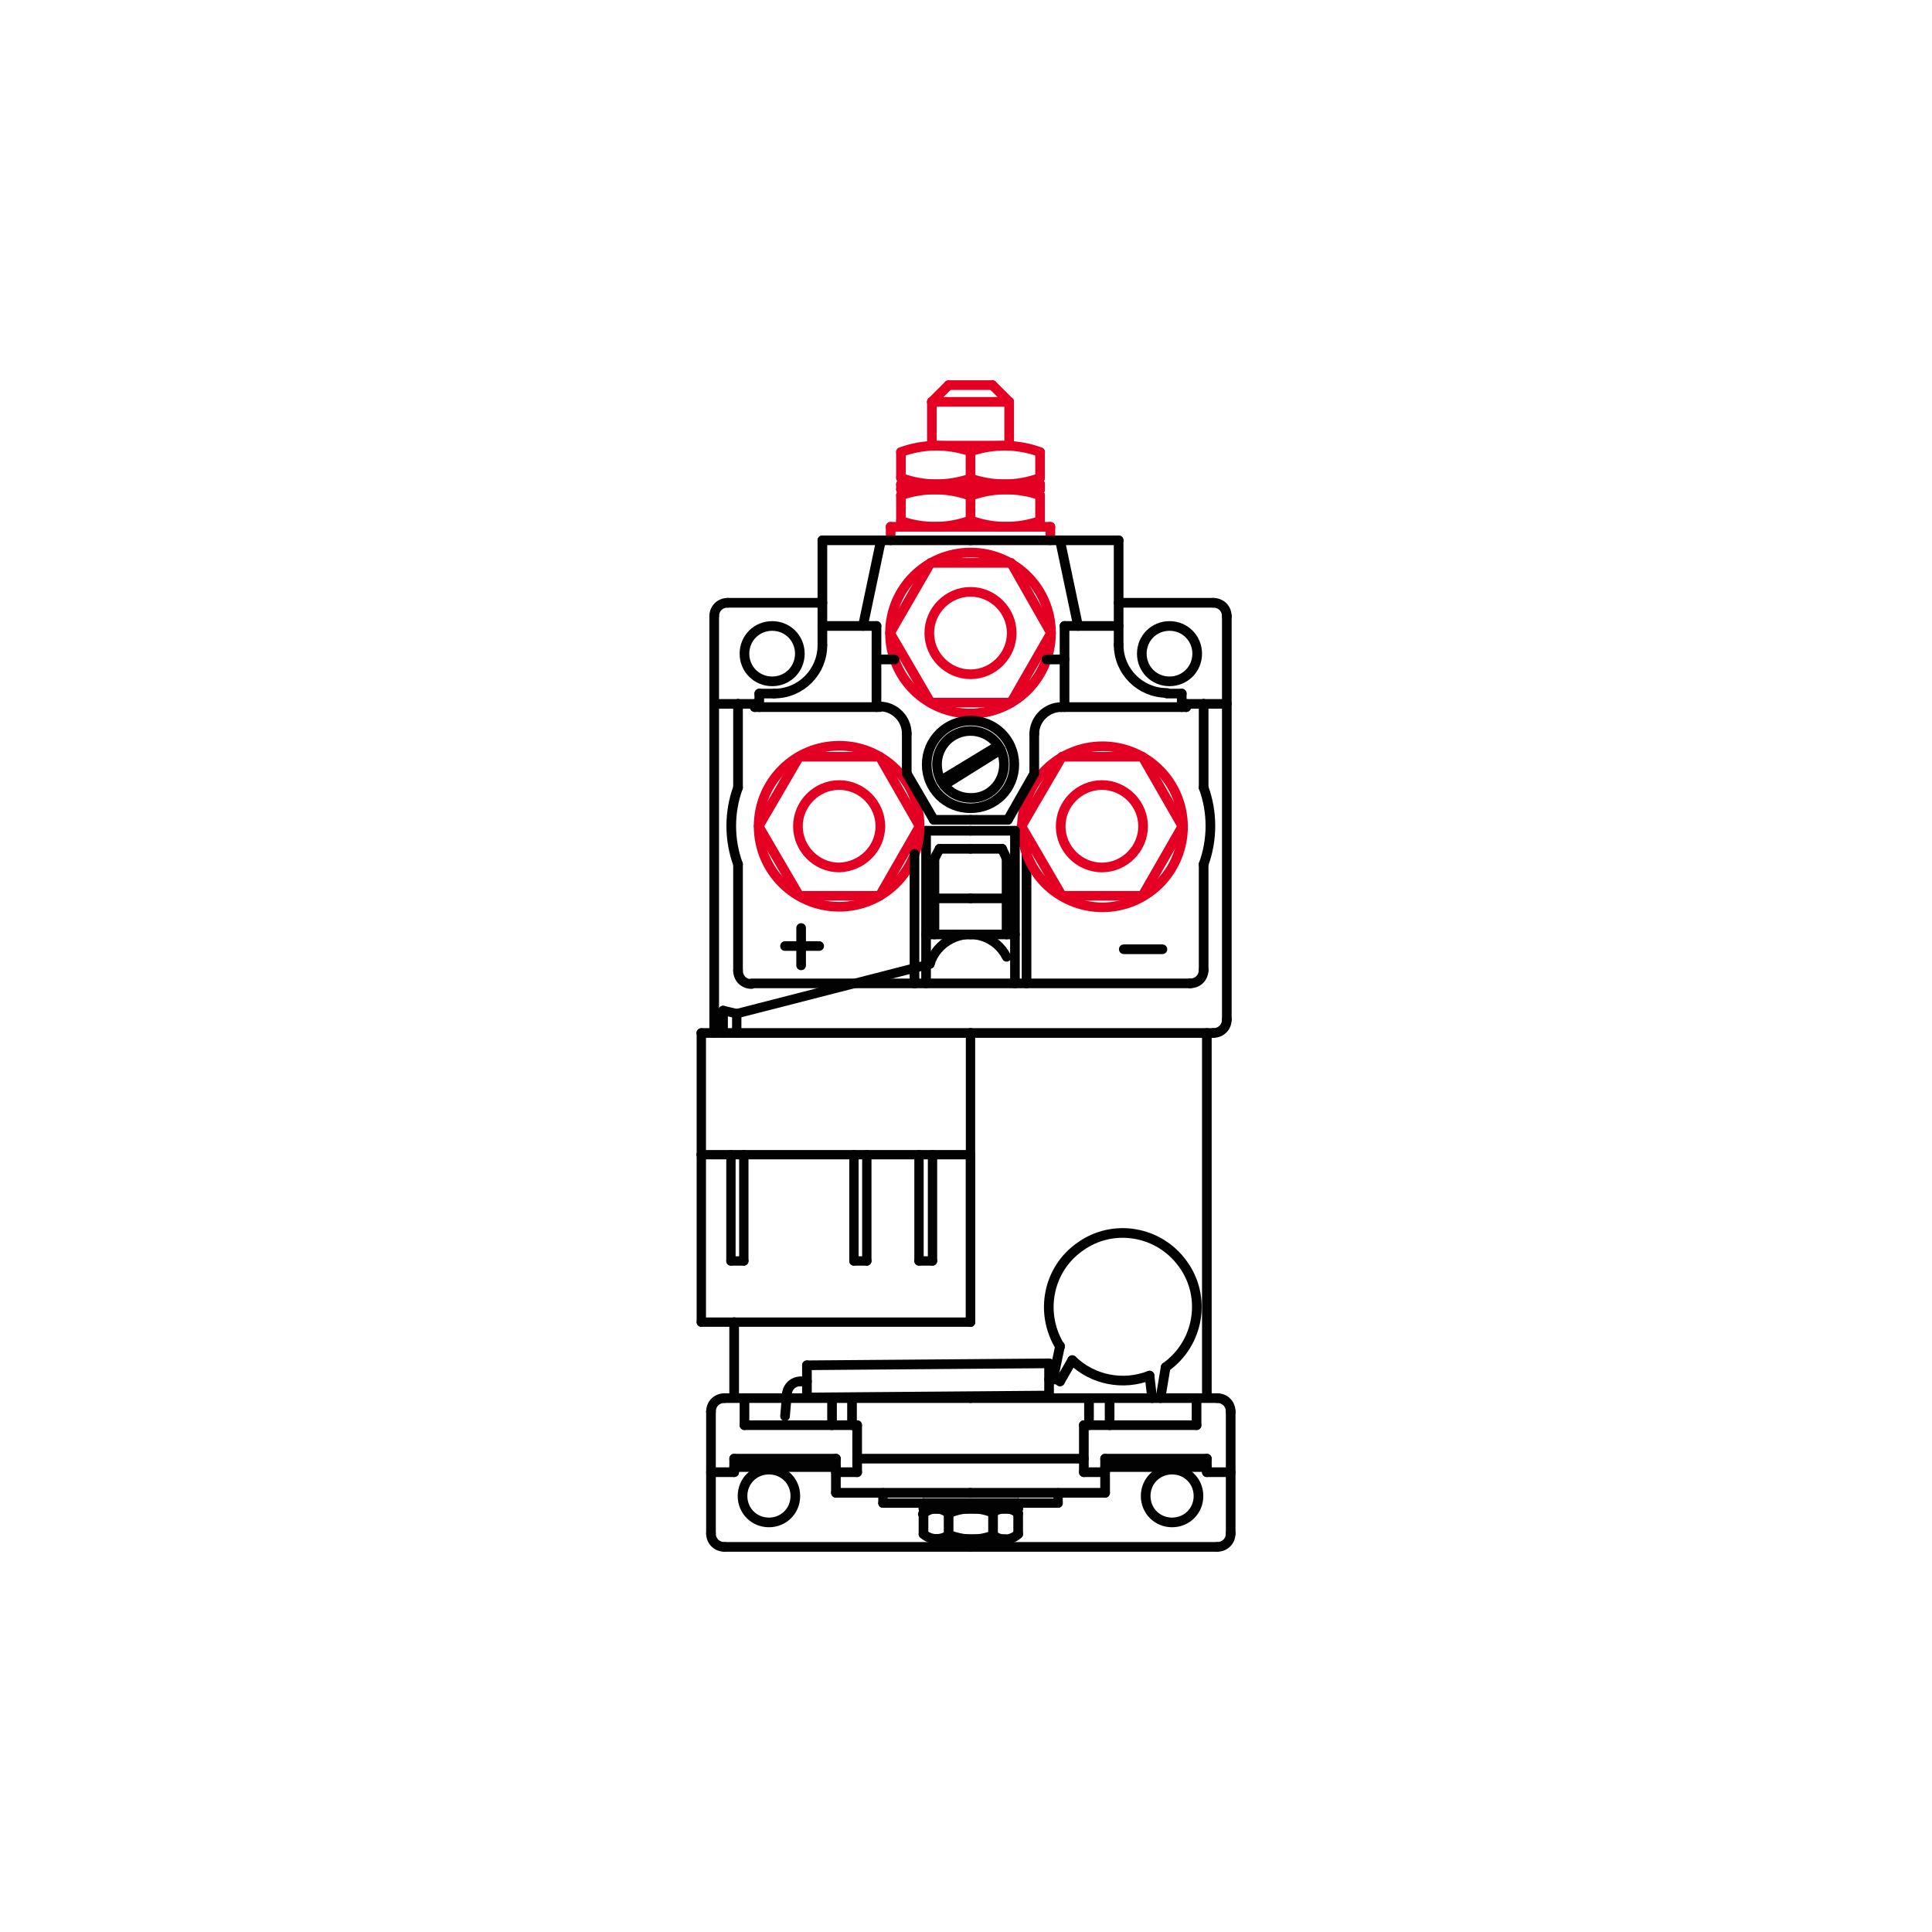 <?xml version="1.0" encoding="utf-8"?>
<!-- Generator: Adobe Illustrator 26.0.3, SVG Export Plug-In . SVG Version: 6.00 Build 0)  -->
<svg version="1.1" id="Ebene_1" xmlns="http://www.w3.org/2000/svg" xmlns:xlink="http://www.w3.org/1999/xlink" x="0px" y="0px"
	 viewBox="0 0 300 300" style="enable-background:new 0 0 300 300;" xml:space="preserve">
<style type="text/css">
	.st0{fill:none;stroke:#010201;stroke-width:1.5;stroke-linecap:round;stroke-linejoin:round;stroke-miterlimit:500;}
	.st1{fill:none;stroke:#E30022;stroke-width:1.5;stroke-linecap:round;stroke-linejoin:round;stroke-miterlimit:500;}
	.st2{fill:none;stroke:#E30022;stroke-width:1.5;stroke-linecap:round;stroke-linejoin:round;stroke-miterlimit:499.977;}
	.st3{fill:none;stroke:#010201;stroke-width:1.45;stroke-linecap:round;stroke-linejoin:round;stroke-miterlimit:500;}
</style>
<g id="C137_H_x2F_">
	<line class="st0" x1="162.9" y1="214.2" x2="164.2" y2="214.2"/>
	<line class="st0" x1="125.3" y1="212" x2="125.3" y2="217"/>
	<line class="st0" x1="162.9" y1="211.7" x2="162.9" y2="216.7"/>
	<line class="st0" x1="125.3" y1="217" x2="162.9" y2="216.7"/>
	<line class="st0" x1="125.3" y1="212" x2="162.9" y2="211.7"/>
	<path class="st1" d="M150.7,80.8c3.5,1.3,7.3,1.3,10.8,0.1"/>
	<path class="st1" d="M139.9,80.9c3.5,1.2,7.3,1.2,10.8-0.1"/>
	<line class="st1" x1="163.1" y1="81.8" x2="163.1" y2="83.9"/>
	<line class="st1" x1="138.3" y1="81.8" x2="138.3" y2="83.9"/>
	<line class="st1" x1="138.3" y1="81.8" x2="163.1" y2="81.8"/>
	<line class="st1" x1="139.9" y1="75.2" x2="139.9" y2="76"/>
	<line class="st1" x1="161.5" y1="74.2" x2="161.5" y2="70.2"/>
	<line class="st1" x1="161.5" y1="76" x2="161.5" y2="75.2"/>
	<path class="st1" d="M161.5,76.9c-3.5-1.2-7.3-1.2-10.8,0.1"/>
	<line class="st1" x1="161.5" y1="75.2" x2="139.9" y2="75.2"/>
	<path class="st1" d="M139.9,74.2c3.5,1.3,7.3,1.3,10.8,0.1"/>
	<path class="st1" d="M150.7,70.1c-3.5-1.2-7.3-1.2-10.8,0.1"/>
	<line class="st1" x1="156.7" y1="62.4" x2="154.1" y2="59.8"/>
	<line class="st1" x1="156.7" y1="69.2" x2="156.7" y2="62.4"/>
	<line class="st1" x1="144.7" y1="69.2" x2="144.7" y2="62.4"/>
	<line class="st1" x1="144.7" y1="62.4" x2="156.7" y2="62.4"/>
	<line class="st1" x1="147.3" y1="59.8" x2="154.1" y2="59.8"/>
	<line class="st1" x1="144.7" y1="62.4" x2="147.3" y2="59.8"/>
	<line class="st1" x1="161.5" y1="75.2" x2="161.5" y2="76"/>
	<line class="st1" x1="150.7" y1="74.3" x2="150.7" y2="70.1"/>
	<line class="st1" x1="139.9" y1="70.2" x2="139.9" y2="74.2"/>
	<line class="st1" x1="156.3" y1="69.2" x2="145.4" y2="69.2"/>
	<line class="st1" x1="161.5" y1="80.9" x2="161.5" y2="76.9"/>
	<line class="st1" x1="161.5" y1="76" x2="139.9" y2="76"/>
	<path class="st1" d="M150.7,77c-3.5-1.3-7.3-1.3-10.8-0.1"/>
	<line class="st1" x1="139.9" y1="80.9" x2="139.9" y2="76.9"/>
	<line class="st1" x1="150.7" y1="77" x2="150.7" y2="80.9"/>
	<path class="st1" d="M150.7,74.3c3.5,1.2,7.3,1.2,10.8-0.1"/>
	<path class="st1" d="M161.5,70.2c-3.5-1.3-7.3-1.3-10.8-0.1"/>
	<path class="st1" d="M157.1,98.3c0-3.5-2.9-6.4-6.4-6.4c-3.5,0-6.4,2.9-6.4,6.4c0,3.5,2.9,6.4,6.4,6.4S157.1,101.8,157.1,98.3z"/>
	<polygon class="st1" points="138.2,98.3 144.5,109.1 157,109.1 163.2,98.3 157,87.4 144.5,87.4 	"/>
	<path class="st1" d="M163.2,98.3c0-6.9-5.6-12.5-12.5-12.5c-6.9,0-12.5,5.6-12.5,12.5c0,6.9,5.6,12.5,12.5,12.5
		C157.6,110.8,163.2,105.2,163.2,98.3z"/>
	<path class="st0" d="M155.9,118.7c0-2.9-2.3-5.2-5.2-5.2c-2.9,0-5.2,2.3-5.2,5.2c0,2.9,2.3,5.2,5.2,5.2
		C153.6,124,155.9,121.6,155.9,118.7z"/>
	<polygon class="st1" points="158.6,128.3 164.9,139.1 177.4,139.1 183.6,128.3 177.4,117.5 164.9,117.5 	"/>
	<polygon class="st1" points="117.8,128.3 124.1,139.1 136.6,139.1 142.8,128.3 136.6,117.5 124.1,117.5 	"/>
	<line class="st0" x1="143.4" y1="233.4" x2="158.1" y2="233.4"/>
	<path class="st0" d="M124.3,214.5c-1.1,0-2,0.8-2.1,1.9"/>
	<path class="st0" d="M166.5,211.2c3.2,3.1,7.9,4,12,2.4"/>
	<line class="st0" x1="163.6" y1="213.8" x2="164.6" y2="214.5"/>
	<line class="st0" x1="164.6" y1="209" x2="163.6" y2="213.8"/>
	<line class="st0" x1="166.5" y1="211.2" x2="164.6" y2="214.5"/>
	<line class="st0" x1="124.3" y1="214.5" x2="125.3" y2="214.5"/>
	<line class="st0" x1="121.9" y1="219.9" x2="122.2" y2="216.4"/>
	<line class="st0" x1="178.5" y1="213.6" x2="178.9" y2="217.1"/>
	<line class="st0" x1="181" y1="212.3" x2="180.2" y2="217.1"/>
	<path class="st0" d="M181,212.3c5.2-3.7,6.4-10.9,2.7-16c-3.7-5.2-10.9-6.4-16-2.7c-5,3.5-6.3,10.3-3.1,15.5"/>
	<path class="st0" d="M188.4,160.4c1.2,0,2.1-0.9,2.1-2.1"/>
	<path class="st0" d="M190.5,95.7c0-1.2-0.9-2.1-2.1-2.1"/>
	<path class="st0" d="M113,93.6c-1.2,0-2.1,0.9-2.1,2.1"/>
	<line class="st0" x1="184.2" y1="109.3" x2="184.2" y2="109.8"/>
	<line class="st0" x1="186.9" y1="109.3" x2="184.2" y2="109.3"/>
	<line class="st0" x1="127.7" y1="93.6" x2="113" y2="93.6"/>
	<line class="st0" x1="117.2" y1="109.3" x2="117.2" y2="109.8"/>
	<line class="st0" x1="114.6" y1="109.3" x2="117.2" y2="109.3"/>
	<line class="st0" x1="186.9" y1="134.2" x2="186.9" y2="150.7"/>
	<path class="st0" d="M186.9,134.2c1.4-3.8,1.4-8.1,0-11.9"/>
	<line class="st0" x1="114.6" y1="134.2" x2="114.6" y2="150.7"/>
	<path class="st0" d="M114.6,122.3c-1.4,3.8-1.4,8.1,0,11.9"/>
	<path class="st0" d="M184.8,152.7c1.2,0,2.1-0.9,2.1-2.1"/>
	<path class="st0" d="M114.6,150.7c0,1.2,0.9,2.1,2.1,2.1"/>
	<line class="st0" x1="143.4" y1="235" x2="143.4" y2="238.2"/>
	<line class="st0" x1="158.1" y1="235" x2="158.1" y2="238.2"/>
	<line class="st0" x1="168.3" y1="226.5" x2="133.1" y2="226.5"/>
	<line class="st0" x1="129.8" y1="226.5" x2="114" y2="226.5"/>
	<line class="st0" x1="114" y1="226.5" x2="114" y2="228.6"/>
	<line class="st0" x1="114" y1="228.6" x2="110.4" y2="228.6"/>
	<line class="st0" x1="129.8" y1="227.8" x2="114" y2="227.8"/>
	<line class="st0" x1="133.1" y1="221.3" x2="115.6" y2="221.3"/>
	<line class="st0" x1="115.6" y1="217.1" x2="115.6" y2="221.3"/>
	<line class="st0" x1="132.3" y1="217.1" x2="132.3" y2="221.3"/>
	<line class="st0" x1="129.2" y1="217.1" x2="129.2" y2="221.3"/>
	<line class="st0" x1="133.1" y1="221.3" x2="133.1" y2="228.6"/>
	<line class="st0" x1="129.8" y1="226.5" x2="129.8" y2="231.8"/>
	<line class="st0" x1="133.1" y1="228.6" x2="129.8" y2="228.6"/>
	<line class="st0" x1="150.7" y1="231.8" x2="129.8" y2="231.8"/>
	<line class="st0" x1="171.6" y1="227.8" x2="187.4" y2="227.8"/>
	<line class="st0" x1="187.4" y1="228.6" x2="191.1" y2="228.6"/>
	<line class="st0" x1="187.4" y1="226.5" x2="187.4" y2="228.6"/>
	<line class="st0" x1="168.3" y1="228.6" x2="171.6" y2="228.6"/>
	<line class="st0" x1="171.6" y1="226.5" x2="171.6" y2="231.8"/>
	<line class="st0" x1="150.7" y1="231.8" x2="171.6" y2="231.8"/>
	<line class="st0" x1="171.6" y1="226.5" x2="187.4" y2="226.5"/>
	<line class="st0" x1="168.3" y1="221.3" x2="168.3" y2="228.6"/>
	<line class="st0" x1="172.3" y1="217.1" x2="172.3" y2="221.3"/>
	<line class="st0" x1="169.1" y1="217.1" x2="169.1" y2="221.3"/>
	<line class="st0" x1="185.8" y1="217.1" x2="185.8" y2="221.3"/>
	<line class="st0" x1="168.3" y1="221.3" x2="185.8" y2="221.3"/>
	<line class="st0" x1="150.7" y1="160.4" x2="188.4" y2="160.4"/>
	<line class="st0" x1="156.3" y1="145.1" x2="156.3" y2="133.3"/>
	<line class="st0" x1="156.3" y1="133.3" x2="155.6" y2="131.8"/>
	<line class="st0" x1="155.6" y1="131.8" x2="150.7" y2="131.8"/>
	<line class="st0" x1="156.3" y1="139.5" x2="150.7" y2="139.5"/>
	<path class="st0" d="M186.1,232.3c0-2.3-1.8-4.1-4.1-4.1c-2.3,0-4.1,1.8-4.1,4.1c0,2.3,1.8,4.1,4.1,4.1
		C184.3,236.4,186.1,234.6,186.1,232.3z"/>
	<line class="st0" x1="189" y1="240.2" x2="150.7" y2="240.2"/>
	<path class="st0" d="M189,240.2c1.2,0,2.1-0.9,2.1-2.1"/>
	<line class="st0" x1="191.1" y1="219.2" x2="191.1" y2="238.1"/>
	<line class="st0" x1="150.7" y1="217.1" x2="189" y2="217.1"/>
	<path class="st0" d="M191.1,219.2c0-1.2-0.9-2.1-2.1-2.1"/>
	<line class="st0" x1="187.4" y1="160.4" x2="187.4" y2="217"/>
	<line class="st0" x1="190.5" y1="95.7" x2="190.5" y2="158.3"/>
	<path class="st0" d="M185.9,101.5c0-2.4-1.9-4.3-4.3-4.3s-4.3,1.9-4.3,4.3c0,2.4,1.9,4.3,4.3,4.3
		C184,105.8,185.9,103.9,185.9,101.5z"/>
	<line class="st0" x1="186.9" y1="109.3" x2="190.5" y2="109.3"/>
	<line class="st0" x1="186.9" y1="109.3" x2="186.9" y2="122.3"/>
	<line class="st0" x1="159.4" y1="152.7" x2="159.4" y2="132.6"/>
	<path class="st1" d="M177.5,128.3c0-3.5-2.9-6.4-6.4-6.4s-6.4,2.9-6.4,6.4s2.9,6.4,6.4,6.4S177.5,131.8,177.5,128.3z"/>
	
		<ellipse transform="matrix(0.385 -0.923 0.923 0.385 -13.101 236.914)" class="st2" cx="171.1" cy="128.3" rx="12.5" ry="12.5"/>
	<line class="st0" x1="157.6" y1="152.7" x2="157.6" y2="129"/>
	<line class="st0" x1="157.6" y1="129" x2="150.7" y2="129"/>
	<line class="st0" x1="157.6" y1="145.1" x2="150.7" y2="145.1"/>
	<line class="st0" x1="146.6" y1="121.9" x2="155.4" y2="116.4"/>
	<line class="st0" x1="146.1" y1="121.2" x2="155" y2="115.8"/>
	<line class="st0" x1="174.5" y1="147.4" x2="180.5" y2="147.4"/>
	<line class="st0" x1="124.4" y1="144.1" x2="124.4" y2="149.9"/>
	<line class="st0" x1="121.9" y1="146.9" x2="127.2" y2="146.9"/>
	<path class="st0" d="M110.4,238.1c0,1.2,0.9,2.1,2.1,2.1"/>
	<path class="st0" d="M112.5,217.1c-1.2,0-2.1,0.9-2.1,2.1"/>
	<path class="st0" d="M123.5,232.3c0-2.3-1.8-4.1-4.1-4.1c-2.3,0-4.1,1.8-4.1,4.1c0,2.3,1.8,4.1,4.1,4.1
		C121.7,236.4,123.5,234.6,123.5,232.3z"/>
	<line class="st0" x1="112.5" y1="240.2" x2="150.7" y2="240.2"/>
	<line class="st0" x1="110.4" y1="219.2" x2="110.4" y2="238.1"/>
	<line class="st0" x1="150.7" y1="217.1" x2="112.5" y2="217.1"/>
	<path class="st0" d="M158.1,235c-1.1-1-2.8-1-4-0.1"/>
	<path class="st0" d="M154.1,238.3c1.2,1,2.8,1,4-0.1"/>
	<line class="st0" x1="158.1" y1="233.4" x2="158.1" y2="234.3"/>
	<path class="st0" d="M147.3,238.3c2.2,0.9,4.7,1,6.9,0.1"/>
	<path class="st0" d="M143.4,238.2c1.1,1,2.8,1,4,0.1"/>
	<path class="st0" d="M154.2,234.9c-2.2-0.9-4.7-0.9-6.9,0.1"/>
	<path class="st0" d="M147.3,235c-1.2-1-2.8-1-4,0.1"/>
	<line class="st0" x1="158.1" y1="234.3" x2="143.4" y2="234.3"/>
	<line class="st0" x1="154.2" y1="238.4" x2="154.2" y2="234.9"/>
	<line class="st0" x1="147.3" y1="238.3" x2="147.3" y2="235"/>
	<line class="st0" x1="145.3" y1="239" x2="156.1" y2="239"/>
	<line class="st0" x1="143.4" y1="233.4" x2="143.4" y2="234.3"/>
	<line class="st0" x1="145.1" y1="139.5" x2="150.7" y2="139.5"/>
	<line class="st0" x1="145.9" y1="131.8" x2="150.7" y2="131.8"/>
	<line class="st0" x1="145.1" y1="133.3" x2="145.9" y2="131.8"/>
	<line class="st0" x1="145.1" y1="145.1" x2="145.1" y2="133.3"/>
	<line class="st0" x1="143.8" y1="145.1" x2="150.7" y2="145.1"/>
	<line class="st0" x1="143.8" y1="129" x2="150.7" y2="129"/>
	<line class="st0" x1="143.8" y1="152.7" x2="143.8" y2="129"/>
	<line class="st0" x1="142" y1="152.7" x2="184.8" y2="152.7"/>
	<path class="st1" d="M142.8,128.3c0-6.9-5.6-12.5-12.5-12.5c-6.9,0-12.5,5.6-12.5,12.5c0,6.9,5.6,12.5,12.5,12.5
		C137.2,140.8,142.8,135.2,142.8,128.3z"/>
	<path class="st1" d="M136.7,128.3c0-3.5-2.9-6.4-6.4-6.4c-3.5,0-6.4,2.9-6.4,6.4s2.9,6.4,6.4,6.4
		C133.8,134.6,136.7,131.8,136.7,128.3z"/>
	<line class="st0" x1="142" y1="152.7" x2="142" y2="132.6"/>
	<line class="st0" x1="116.7" y1="152.7" x2="142" y2="152.7"/>
	<line class="st0" x1="114.6" y1="109.3" x2="114.6" y2="122.3"/>
	<line class="st0" x1="114.6" y1="109.3" x2="110.9" y2="109.3"/>
	<path class="st0" d="M124.2,101.5c0-2.4-1.9-4.3-4.3-4.3c-2.4,0-4.3,1.9-4.3,4.3c0,2.4,1.9,4.3,4.3,4.3
		C122.3,105.8,124.2,103.9,124.2,101.5z"/>
	<line class="st0" x1="114" y1="205.3" x2="114" y2="217"/>
	<line class="st0" x1="108.9" y1="160.4" x2="150.7" y2="160.4"/>
	<line class="st0" x1="110.9" y1="95.7" x2="110.9" y2="160.4"/>
	<line class="st0" x1="188.4" y1="93.6" x2="173.7" y2="93.6"/>
	<line class="st0" x1="173.7" y1="83.9" x2="150.7" y2="83.9"/>
	<line class="st0" x1="156.5" y1="127.3" x2="150.7" y2="127.3"/>
	<line class="st0" x1="173.7" y1="83.9" x2="173.7" y2="100.1"/>
	<line class="st0" x1="184.2" y1="109.8" x2="164.8" y2="109.8"/>
	<line class="st0" x1="173.7" y1="97.2" x2="165.3" y2="97.2"/>
	<line class="st0" x1="164.6" y1="83.9" x2="167.4" y2="97.2"/>
	<path class="st1" d="M150.7,110.8c5.3,0,10-3.3,11.8-8.4"/>
	<line class="st0" x1="165.3" y1="97.2" x2="165.3" y2="109.8"/>
	<line class="st0" x1="165.3" y1="102.4" x2="162.5" y2="102.4"/>
	<line class="st0" x1="183.5" y1="107.7" x2="181.2" y2="107.7"/>
	<path class="st0" d="M173.7,100.1c0,4.2,3.4,7.5,7.5,7.5"/>
	<line class="st0" x1="183.5" y1="107.7" x2="183.5" y2="109.8"/>
	<line class="st0" x1="160.6" y1="113.9" x2="160.6" y2="120.1"/>
	<path class="st0" d="M164.8,109.8c-2.3,0-4.2,1.9-4.2,4.2"/>
	<line class="st0" x1="160.6" y1="120.1" x2="156.5" y2="127.3"/>
	<path class="st0" d="M157.5,118.7c0-3.8-3-6.8-6.8-6.8c-3.7,0-6.8,3-6.8,6.8s3,6.8,6.8,6.8C154.5,125.5,157.5,122.5,157.5,118.7z"
		/>
	<line class="st0" x1="140.8" y1="120.1" x2="145" y2="127.3"/>
	<path class="st0" d="M140.8,113.9c0-2.3-1.9-4.2-4.2-4.2"/>
	<line class="st0" x1="140.8" y1="113.9" x2="140.8" y2="120.1"/>
	<line class="st0" x1="117.9" y1="107.7" x2="117.9" y2="109.8"/>
	<path class="st0" d="M120.2,107.7c4.2,0,7.5-3.4,7.5-7.5"/>
	<line class="st0" x1="117.9" y1="107.7" x2="120.2" y2="107.7"/>
	<line class="st0" x1="136.1" y1="102.4" x2="138.9" y2="102.4"/>
	<line class="st0" x1="136.1" y1="97.2" x2="136.1" y2="109.8"/>
	<line class="st0" x1="136.8" y1="83.9" x2="134" y2="97.2"/>
	<line class="st0" x1="127.7" y1="97.2" x2="136.1" y2="97.2"/>
	<line class="st0" x1="117.2" y1="109.8" x2="136.6" y2="109.8"/>
	<line class="st0" x1="127.7" y1="83.9" x2="127.7" y2="100.1"/>
	<line class="st0" x1="145" y1="127.3" x2="150.7" y2="127.3"/>
	<line class="st0" x1="127.7" y1="83.9" x2="150.7" y2="83.9"/>
	<g>
		<line class="st3" x1="144.8" y1="195.8" x2="144.8" y2="179.3"/>
		<line class="st3" x1="150.7" y1="205.3" x2="150.7" y2="179.3"/>
		<line class="st3" x1="150.7" y1="179.3" x2="150.7" y2="205.3"/>
		<line class="st3" x1="150.7" y1="179.3" x2="150.7" y2="160.4"/>
		<line class="st3" x1="108.9" y1="160.4" x2="108.9" y2="179.3"/>
		<line class="st3" x1="114.4" y1="157.4" x2="112.3" y2="156.9"/>
		<line class="st3" x1="114.4" y1="157.4" x2="144.4" y2="149.7"/>
		<line class="st3" x1="114.4" y1="160.4" x2="114.4" y2="157.4"/>
		<line class="st3" x1="112.3" y1="160.4" x2="112.3" y2="156.9"/>
		<line class="st3" x1="142.7" y1="179.3" x2="142.7" y2="195.8"/>
		<line class="st3" x1="134.6" y1="195.8" x2="134.6" y2="179.3"/>
		<line class="st3" x1="132.6" y1="179.3" x2="132.6" y2="195.8"/>
		<line class="st3" x1="115.5" y1="195.8" x2="115.5" y2="179.3"/>
		<line class="st3" x1="113.5" y1="179.3" x2="113.5" y2="195.8"/>
		<line class="st3" x1="108.9" y1="179.3" x2="150.7" y2="179.3"/>
		<path class="st3" d="M156.3,148.6c-1.6-3.2-5.5-4.4-8.6-2.8c-1.6,0.8-2.8,2.2-3.3,3.9"/>
		<line class="st3" x1="142.7" y1="195.8" x2="144.8" y2="195.8"/>
		<line class="st3" x1="132.6" y1="195.8" x2="134.6" y2="195.8"/>
		<line class="st3" x1="113.5" y1="195.8" x2="115.5" y2="195.8"/>
		<line class="st3" x1="164.3" y1="233.4" x2="137.1" y2="233.4"/>
		<line class="st3" x1="137.1" y1="231.8" x2="137.1" y2="233.4"/>
		<line class="st3" x1="164.3" y1="231.8" x2="164.3" y2="233.4"/>
		<line class="st3" x1="108.9" y1="179.3" x2="108.9" y2="205.3"/>
		<line class="st3" x1="150.7" y1="205.3" x2="108.9" y2="205.3"/>
	</g>
</g>
</svg>
